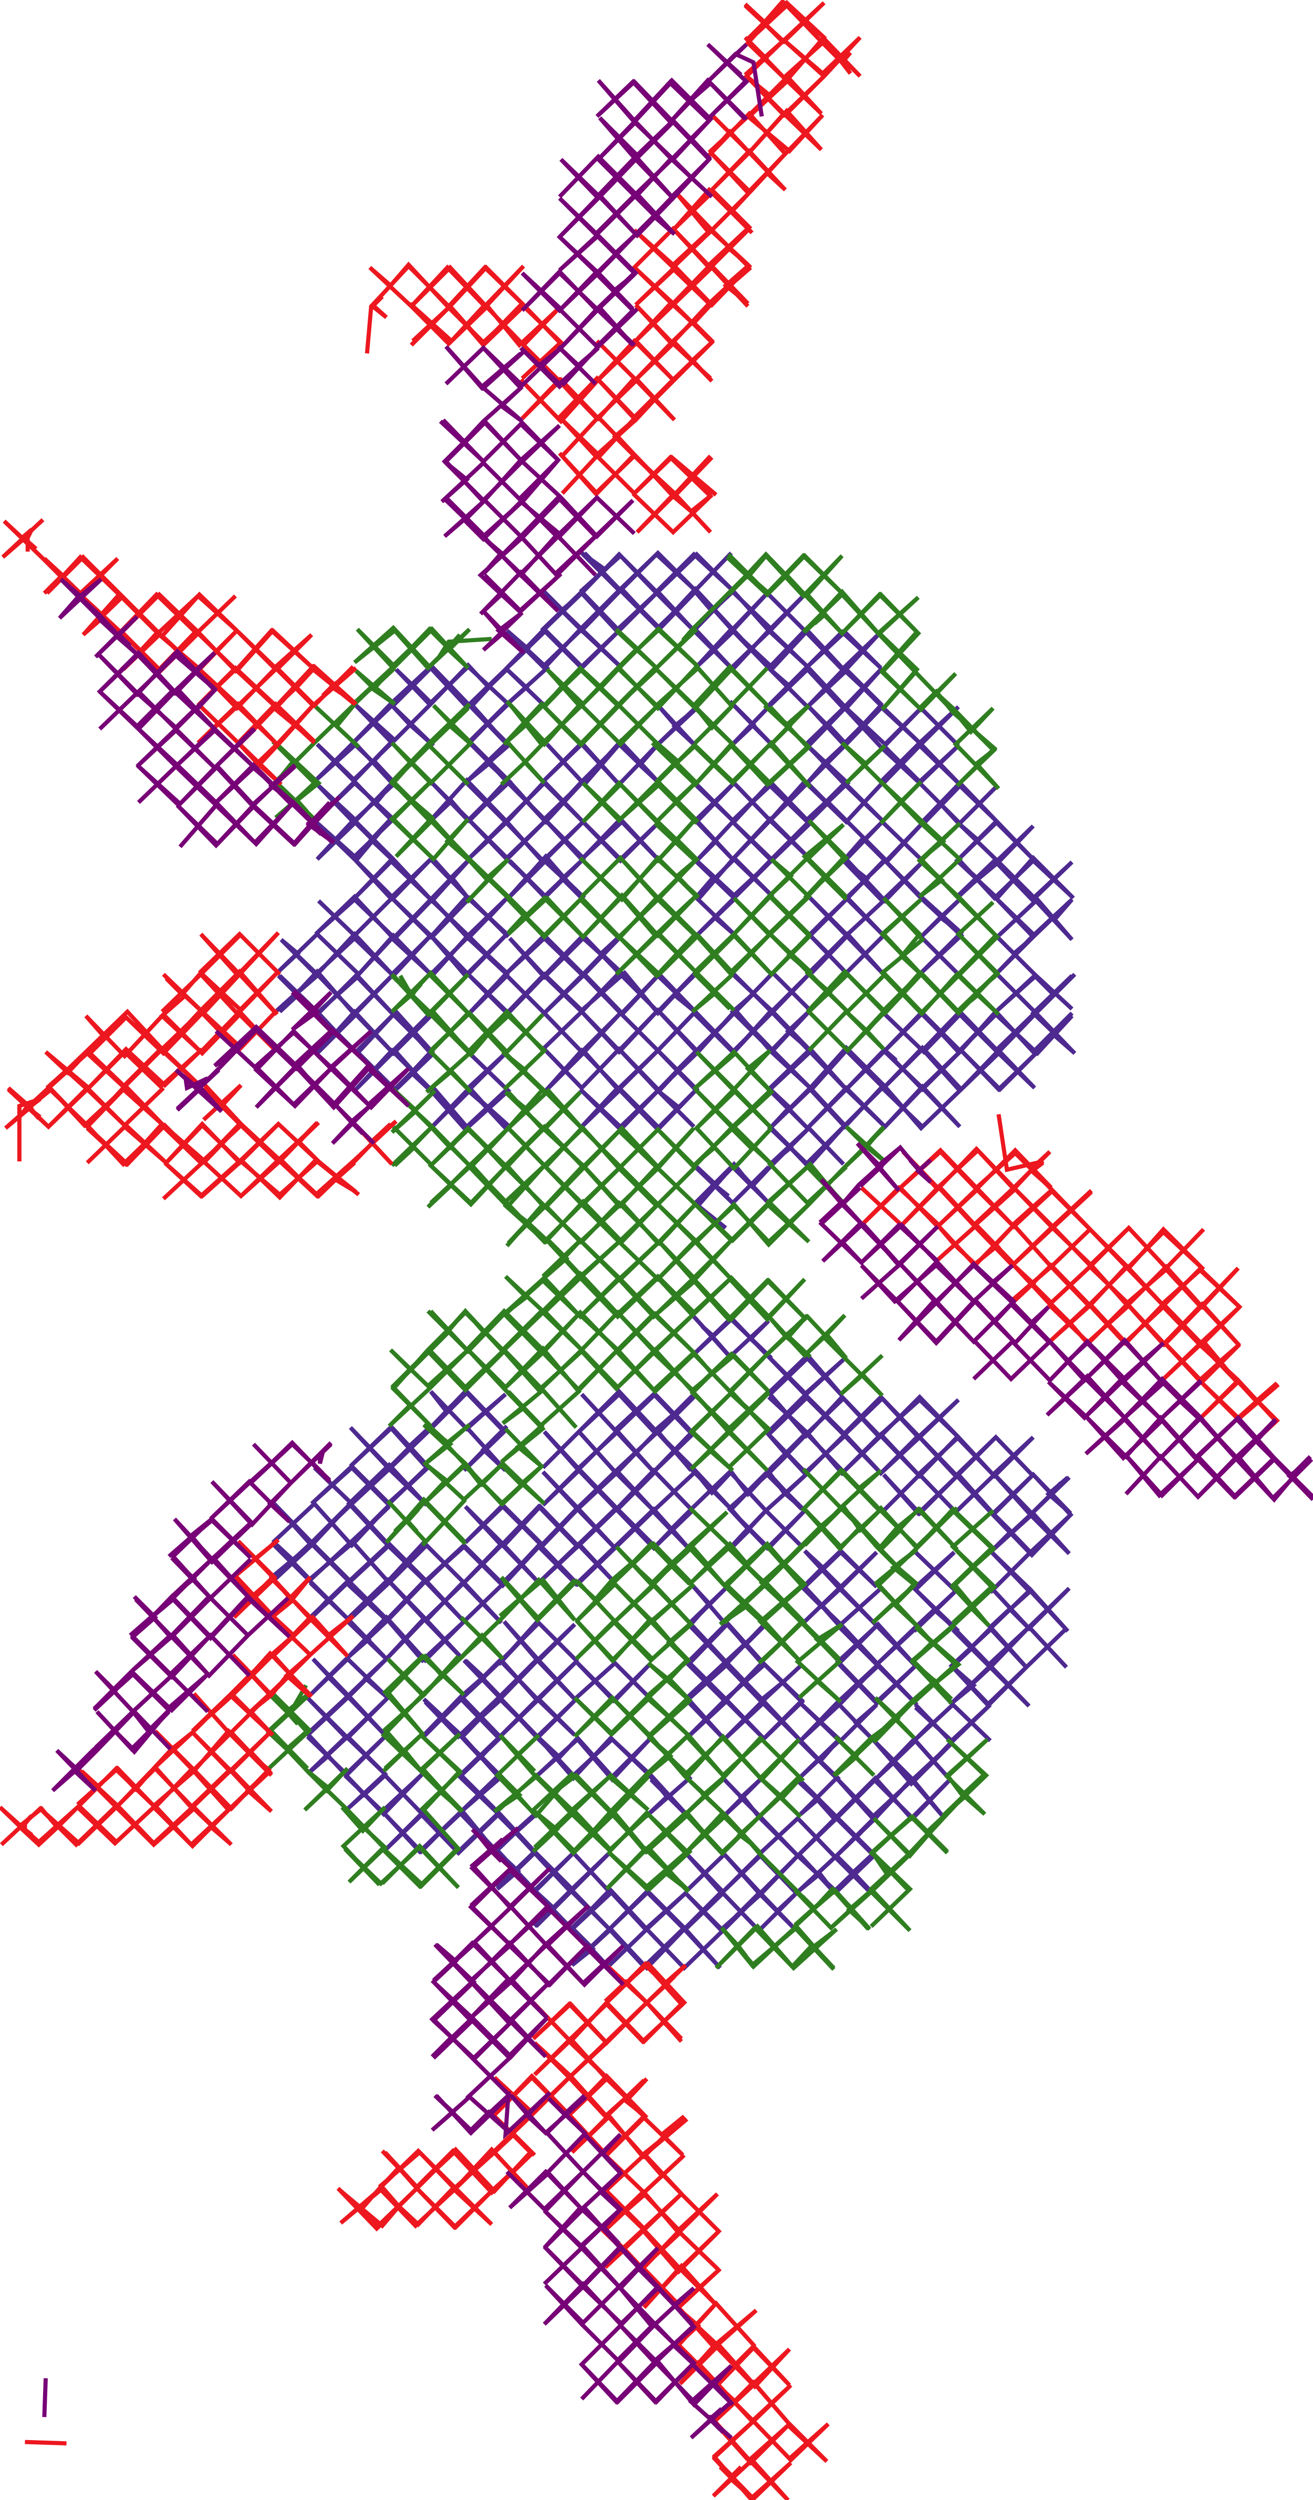 <svg version="1.1" xmlns="http://www.w3.org/2000/svg" xmlns:xlink="http://www.w3.org/1999/xlink" xmlns:ev="http://www.w3.org/2001/xml-events" width="948" height="1804" viewBox="-474 -902 948 1804"><path d="M 41,62 34,56 41,62 33,55 40,62 54,78 27,48 53,77 81,51 68,64 83,78 54,50 25,77 54,49 80,76 108,104 135,79 107,104 80,76 95,91 80,104 108,77 134,105 110,77 82,104 108,134 134,106 161,134 190,108 218,135 190,106 161,135 135,107 109,132 81,106 95,119 79,133 107,105 135,133 162,106 189,135 218,108 190,135 163,107 136,133 109,106 81,133 107,161 136,134 162,161 189,134 216,163 245,135 271,162 245,135 217,163 190,135 162,161 136,133 108,161 80,132 94,148 81,161 109,132 134,161 162,133 190,163 217,135 244,163 272,135 243,162 218,135 189,162 162,134 135,160 108,132 80,160 53,187 80,215 107,188 81,215 54,188 66,201 53,215 79,188 106,215 79,188 52,217 67,202 54,187 27,158 -1,130 28,105 1,132 -27,102 -56,131 -27,104 -1,132 26,105 13,118 27,133 -1,104 -29,131 -54,104 -30,130 -2,104 25,132 -2,160 -28,131 -57,158 -81,131 -56,158 -29,131 -2,160 27,132 13,145 25,159 1,131 -30,160 -56,131 -82,157 -56,131 -29,161 0,131 26,159 53,186 81,161 105,187 79,161 54,187 28,160 -2,188 -30,160 -57,186 -82,160 -57,187 -28,160 -2,188 28,160 40,175 54,160 66,176 81,160 92,175 107,188 94,175 109,161 79,188 53,160 25,187 -2,159 -29,187 -56,159 -82,184 -56,158 -28,187 -1,160 26,188 -1,214 -29,186 -57,213 -84,185 -110,213 -138,185 -112,213 -85,185 -57,214 -29,187 -2,215 25,187 11,201 24,216 -3,188 -30,215 -57,187 -82,213 -111,184 -138,211 -111,185 -83,213 -57,186 -30,215 -2,188 23,215 -2,187 -30,214 -58,241 -85,214 -111,242 -139,214 -167,239 -193,213 -221,239 -249,211 -277,237 -250,212 -221,184 -193,158 -164,130 -137,103 -110,131 -139,159 -108,127 -125,144 -109,159 -137,128 -109,104 -137,129 -163,102 -152,116 -137,102 -109,131 -138,102 -164,129 -193,158 -221,128 -193,157 -165,129 -179,142 -165,158 -192,128 -221,156 -191,128 -165,156 -193,183 -220,156 -249,183 -220,157 -194,183 -164,156 -179,170 -166,184 -193,156 -220,183 -247,157 -221,182 -193,155 -166,184 -194,157 -222,183 -193,214 -221,183 -248,212 -276,183 -250,212 -221,183 -192,214 -207,198 -193,184 -220,213 -247,183 -277,211 -247,183 -221,212 -193,185 -221,211 -250,238 -275,212 -262,224 -276,238 -248,212 -222,239 -194,213 -167,239 -139,213 -111,241 -85,213 -57,241 -29,214 -57,241 -84,213 -112,241 -139,213 -166,239 -193,212 -222,239 -249,212 -279,237 -263,225 -278,211 -251,238 -219,211 -194,239 -168,211 -139,240 -112,212 -85,240 -56,213 -31,239 -56,212 -85,240 -111,212 -139,240 -166,213 -192,239 -222,267 -250,240 -236,253 -223,266 -194,238 -167,267 -139,240 -112,269 -140,240 -166,267 -194,238 -222,267 -250,239 -237,252 -251,267 -222,239 -194,267 -167,239 -139,268 -111,241 -139,268 -167,238 -195,267 -224,240 -251,266 -236,253 -221,268 -195,295 -168,266 -140,295 -167,266 -195,295 -224,267 -208,281 -223,294 -194,267 -169,296 -139,268 -167,296 -195,265 -222,293 -249,320 -223,295 -193,324 -210,309 -195,295 -222,322 -248,295 -223,322 -195,295 -223,322 -237,308 -252,323 -224,352 -195,324 -223,352 -251,324 -238,337 -252,350 -222,322 -194,352 -223,322 -252,349 -224,379 -195,350 -224,378 -252,351 -237,365 -252,378 -224,351 -195,379 -223,351 -251,377 -224,351 -196,378 -224,404 -196,379 -169,407 -196,379 -211,393 -225,378 -197,407 -169,378 -198,405 -225,379 -197,406 -171,434 -142,406 -112,380 -141,351 -113,324 -86,296 -110,268 -85,296 -59,270 -86,296 -98,282 -114,299 -86,268 -57,297 -85,269 -112,296 -139,322 -112,296 -86,325 -58,297 -30,325 -5,299 -31,325 -58,297 -86,324 -113,296 -140,323 -125,309 -139,296 -113,323 -86,296 -59,324 -30,298 -4,324 -30,298 -59,324 -86,295 -113,322 -138,296 -125,308 -141,322 -169,351 -141,324 -114,352 -85,324 -59,350 -86,324 -113,351 -140,323 -168,351 -154,337 -168,324 -141,351 -113,323 -86,352 -59,325 -86,351 -114,323 -143,351 -167,326 -140,351 -113,323 -86,351 -60,379 -32,353 -4,379 26,412 -4,382 8,394 -8,409 25,380 8,395 -5,379 -33,352 -60,381 -86,351 -71,365 -86,379 -57,353 -32,382 -5,353 -32,380 -57,352 -71,367 -86,352 -112,324 -141,350 -114,380 -142,406 -114,379 -141,351 -127,366 -113,351 -142,379 -115,406 -142,380 -113,352 -141,379 -113,407 -88,434 -115,407 -143,434 -169,407 -195,432 -170,407 -143,435 -114,407 -88,435 -102,420 -88,408 -116,433 -142,406 -170,434 -197,406 -171,434 -140,405 -117,433 -88,407 -115,433 -88,462 -60,435 -34,463 -60,435 -88,463 -116,433 -100,448 -115,461 -88,435 -62,463 -34,435 -61,461 -88,434 -115,460 -102,447 -87,463 -61,490 -35,517 -7,490 20,518 49,490 20,518 -7,490 -35,517 -61,489 -46,504 -61,516 -34,490 -9,517 20,489 46,518 20,490 -7,518 -33,490 -60,515 -34,490 -61,462 -87,488 -61,462 -34,490 -7,463 20,490 47,463 74,491 101,464 74,491 48,464 21,490 -6,463 -34,490 -62,462 -88,488 -74,475 -87,463 -62,490 -33,462 -7,490 21,464 48,491 75,464 100,490 75,465 47,490 21,464 -8,490 -34,462 -61,490 -89,462 -61,490 -32,463 -7,490 21,464 47,491 74,464 87,477 102,463 118,450 128,463 142,450 156,464 143,450 130,437 101,464 75,437 48,463 22,436 47,464 75,436 101,464 129,438 155,464 142,449 157,435 128,463 103,436 75,464 49,436 21,463 49,436 75,465 102,437 130,463 157,437 130,410 102,437 76,410 48,381 75,409 61,395 75,382 48,409 63,395 74,409 102,437 130,409 158,437 144,424 157,410 129,438 102,410 74,436 102,410 129,438 158,410 130,381 104,354 77,325 51,298 24,270 50,244 24,269 50,297 22,323 49,353 22,325 51,299 24,271 38,255 26,242 50,270 23,297 50,324 23,351 50,326 23,299 51,270 76,298 50,325 78,353 50,324 78,299 51,269 64,285 77,272 50,297 76,326 49,353 77,327 51,298 77,271 50,299 76,326 104,300 76,326 104,354 75,325 91,312 76,297 105,325 76,354 105,326 77,298 105,326 90,340 104,354 132,328 160,299 133,270 106,244 133,218 159,243 133,217 106,243 120,229 107,217 132,244 159,218 133,244 107,217 133,243 106,269 132,244 158,270 133,244 119,257 105,243 133,270 161,245 132,271 108,244 133,271 159,299 186,274 216,246 186,217 216,246 186,275 201,260 218,275 187,245 215,218 186,244 217,275 201,259 186,273 159,299 131,271 146,284 131,299 160,270 188,301 159,271 131,297 159,326 187,300 159,327 131,298 146,313 131,327 160,300 188,328 160,299 131,326 104,354 131,327 156,353 144,341 159,328 133,354 104,327 132,354 102,382 131,354 118,369 132,382 102,353 131,382 156,409 185,382 208,410 184,382 157,411 130,381 104,407 117,396 102,383 130,409 158,381 184,410 211,383 185,410 157,382 130,409 104,383 129,411 158,382 186,353 211,381 187,354 158,382 172,369 157,354 185,382 214,355 185,384 158,355 184,385 213,355 187,328 213,355 241,328 213,354 187,330 199,341 186,354 214,328 241,354 213,327 241,300 269,329 241,301 213,327 229,314 213,300 239,328 268,300 240,328 213,300 242,273 267,301 296,273 267,301 241,273 214,300 228,287 214,272 241,300 269,272 296,301 269,272 241,301 214,274 240,299 269,272 298,244 269,273 242,244 269,273 255,259 240,273 270,246 297,275 270,245 240,274 270,245 242,218 269,246 256,232 241,247 270,218 243,191 271,220 299,191 270,218 243,190 256,203 241,218 272,190 298,219 270,191 256,204 241,189 270,219 299,191 272,162 243,190 218,162 189,190 164,162 190,190 217,163 243,191 272,162 299,190 283,176 297,164 270,191 244,162 216,189 190,162 163,189 190,162 216,189 244,162 271,190 298,164 284,176 292,168 284,176 291,169 284,176 291,183 284,175 290,182" fill="none" stroke="#4e2990" stroke-width="3" /><path d="M 50,-16 30,-32 43,-47 36,-41 44,-48 51,-56 41,-47 52,-39 42,-47 26,-62 55,-34 81,-60 55,-34 27,-62 43,-47 29,-33 55,-60 80,-35 56,-61 28,-34 56,-62 69,-46 83,-61 110,-88 135,-62 110,-88 81,-61 97,-74 83,-88 108,-62 136,-90 110,-61 82,-88 111,-117 136,-90 163,-117 192,-89 220,-116 191,-88 164,-119 136,-89 111,-116 82,-88 96,-103 81,-117 109,-88 137,-117 165,-89 192,-118 219,-89 192,-117 165,-89 137,-116 109,-88 81,-116 110,-144 137,-116 164,-144 192,-117 220,-144 247,-116 274,-142 248,-116 220,-144 192,-116 165,-144 137,-116 112,-144 82,-116 97,-130 84,-144 112,-116 137,-144 164,-117 192,-145 219,-115 248,-143 273,-117 246,-143 220,-116 192,-146 165,-118 137,-146 111,-117 83,-143 57,-173 30,-143 1,-115 27,-89 1,-115 -27,-88 -55,-116 -25,-88 1,-115 16,-103 1,-88 28,-115 1,-87 -28,-117 -55,-88 -26,-116 2,-88 29,-116 1,-144 -28,-116 -52,-143 -80,-115 -54,-144 -27,-116 1,-144 28,-116 15,-130 29,-144 1,-115 -27,-145 -54,-117 -81,-145 -54,-117 -27,-145 2,-115 28,-143 57,-172 84,-200 111,-173 84,-200 56,-171 70,-185 55,-200 83,-172 111,-200 84,-172 54,-200 70,-185 55,-172 83,-144 110,-172 84,-144 57,-172 29,-143 1,-173 -27,-144 -54,-172 -82,-145 -54,-172 -27,-143 1,-173 29,-144 57,-172 83,-144 111,-173 95,-158 111,-144 84,-172 55,-143 27,-171 1,-144 -26,-171 -54,-143 -81,-171 -53,-142 -26,-171 1,-144 28,-172 56,-143 83,-172 110,-144 83,-173 56,-143 28,-172 1,-198 -25,-171 -52,-199 -81,-171 -108,-198 -136,-170 -109,-199 -81,-171 -53,-199 -25,-170 2,-199 29,-171 13,-184 28,-199 1,-172 -27,-200 -54,-172 -81,-198 -107,-171 -136,-199 -108,-171 -81,-199 -54,-173 -23,-200 1,-171 28,-200 1,-172 -27,-200 -52,-226 -81,-197 -106,-225 -81,-198 -54,-226 -23,-198 -40,-214 -27,-226 -53,-199 -80,-226 -110,-198 -81,-225 -53,-198 -27,-225 -53,-199 -81,-227 -108,-200 -136,-226 -163,-199 -191,-225 -216,-198 -190,-170 -163,-143 -177,-128 -161,-113 -138,-87 -107,-115 -134,-141 -108,-116 -137,-89 -161,-117 -149,-101 -134,-116 -108,-87 -136,-117 -109,-142 -136,-115 -106,-89 -136,-116 -162,-89 -149,-102 -164,-116 -189,-144 -217,-116 -191,-144 -163,-116 -176,-128 -161,-142 -189,-115 -217,-144 -189,-116 -162,-143 -188,-172 -217,-143 -245,-171 -216,-142 -189,-171 -163,-142 -176,-158 -161,-171 -190,-142 -218,-172 -245,-142 -217,-170 -190,-142 -161,-173 -191,-143 -217,-171 -231,-157 -245,-172 -272,-198 -244,-171 -217,-198 -191,-171 -216,-197 -245,-171 -273,-198 -259,-184 -272,-172 -245,-201 -218,-170 -190,-199 -218,-171 -245,-199 -275,-172 -245,-198 -271,-224 -246,-199 -218,-225 -190,-198 -163,-227 -138,-198 -109,-227 -136,-199 -163,-227 -191,-199 -218,-228 -245,-199 -271,-224 -259,-214 -274,-200 -245,-228 -215,-199 -190,-227 -162,-198 -136,-227 -107,-198 -137,-226 -108,-254 -136,-225 -162,-253 -189,-225 -218,-253 -246,-228 -218,-255 -190,-225 -163,-253 -135,-226 -108,-254 -121,-240 -107,-226 -135,-254 -162,-226 -191,-254 -218,-227 -244,-252 -218,-227 -191,-254 -163,-226 -137,-255 -108,-228 -135,-253 -163,-282 -190,-254 -218,-282 -192,-254 -162,-283 -136,-254 -148,-269 -135,-282 -163,-253 -190,-282 -217,-255 -192,-281 -163,-253 -134,-283 -162,-252 -190,-282 -217,-309 -245,-282 -219,-310 -189,-280 -206,-296 -191,-312 -217,-281 -247,-310 -218,-284 -190,-311 -218,-337 -244,-312 -218,-338 -191,-310 -203,-322 -190,-338 -217,-310 -246,-337 -219,-309 -190,-336 -217,-365 -246,-339 -219,-366 -190,-338 -204,-353 -190,-368 -218,-339 -245,-365 -219,-339 -189,-368 -218,-394 -191,-366 -163,-394 -178,-379 -161,-364 -192,-394 -220,-365 -191,-393 -178,-379 -192,-365 -163,-394 -188,-419 -164,-394 -136,-421 -107,-394 -135,-367 -109,-339 -80,-310 -54,-338 -26,-366 -12,-351 -1,-363 30,-392 13,-378 28,-364 2,-392 14,-378 29,-392 0,-364 -27,-336 -54,-366 -81,-339 -54,-365 -27,-336 2,-366 -12,-350 2,-337 -26,-367 -53,-337 -79,-365 -52,-336 -26,-366 3,-336 -27,-365 -53,-338 -81,-311 -53,-282 -80,-255 -106,-281 -81,-255 -53,-282 -68,-268 -53,-253 -80,-284 -107,-254 -80,-281 -52,-254 -81,-281 -94,-269 -109,-283 -134,-309 -108,-282 -80,-310 -54,-282 -26,-311 2,-281 -25,-309 -53,-283 -80,-310 -108,-283 -121,-296 -134,-284 -108,-309 -82,-280 -53,-309 -26,-282 1,-308 -26,-281 -53,-309 -82,-281 -109,-309 -136,-282 -121,-296 -136,-311 -162,-337 -136,-310 -148,-324 -165,-308 -137,-339 -108,-309 -81,-338 -53,-309 -81,-337 -109,-309 -137,-337 -122,-323 -135,-310 -108,-339 -80,-309 -55,-336 -81,-310 -107,-339 -137,-309 -106,-338 -121,-353 -135,-367 -108,-394 -135,-366 -107,-338 -121,-351 -137,-338 -107,-364 -134,-392 -108,-366 -136,-339 -108,-365 -133,-393 -121,-406 -136,-422 -163,-394 -187,-418 -163,-395 -176,-408 -190,-393 -163,-420 -137,-392 -109,-419 -135,-393 -162,-421 -191,-395 -163,-421 -136,-392 -108,-419 -80,-392 -108,-419 -94,-406 -110,-392 -79,-420 -107,-446 -81,-420 -55,-448 -25,-420 -54,-448 -82,-421 -108,-447 -93,-434 -109,-419 -81,-447 -54,-420 -28,-446 -54,-421 -80,-447 -110,-418 -82,-447 -54,-474 -27,-502 0,-475 27,-502 55,-476 29,-502 0,-474 -26,-501 -55,-475 -37,-491 -54,-503 -27,-476 0,-502 28,-476 54,-503 28,-476 1,-503 -26,-476 -52,-503 -39,-490 -54,-474 -83,-447 -54,-475 -28,-448 1,-475 27,-447 55,-476 81,-447 107,-473 83,-448 55,-475 26,-448 0,-474 -28,-446 -54,-474 -68,-462 -81,-475 -54,-447 -26,-476 1,-449 29,-476 55,-447 80,-474 106,-448 80,-474 55,-448 28,-477 2,-449 -26,-477 -55,-448 -81,-474 -54,-448 -25,-477 2,-448 28,-475 40,-461 27,-447 54,-420 82,-447 109,-421 134,-446 162,-420 136,-446 109,-421 81,-447 55,-419 27,-449 42,-433 28,-420 56,-447 81,-420 107,-447 134,-419 161,-445 136,-418 109,-447 84,-420 55,-447 30,-422 54,-448 81,-420 96,-407 82,-393 54,-364 69,-379 83,-365 53,-396 70,-379 53,-363 81,-392 109,-419 135,-391 163,-420 137,-391 109,-421 80,-392 95,-407 81,-420 109,-392 135,-419 163,-393 137,-419 109,-392 137,-418 162,-393 137,-366 121,-351 137,-338 123,-324 137,-310 165,-282 138,-254 111,-227 137,-200 164,-227 137,-200 110,-228 124,-214 109,-199 137,-227 163,-200 138,-228 112,-200 138,-227 112,-253 137,-227 165,-253 137,-227 110,-255 124,-241 110,-227 138,-254 164,-227 137,-254 165,-281 190,-255 219,-228 191,-200 220,-227 192,-253 206,-241 191,-226 217,-200 191,-226 220,-254 205,-240 221,-228 191,-255 165,-281 137,-254 152,-268 134,-282 163,-252 193,-281 165,-252 137,-282 163,-309 193,-280 163,-309 135,-281 149,-297 166,-280 192,-308 166,-281 137,-310 124,-323 110,-309 83,-282 56,-254 29,-227 56,-253 42,-240 57,-227 30,-253 56,-283 84,-255 56,-282 29,-255 41,-269 27,-282 55,-255 82,-280 57,-255 29,-281 55,-309 83,-281 111,-308 83,-282 55,-309 29,-281 43,-295 28,-311 55,-282 82,-311 111,-282 82,-310 55,-282 29,-309 56,-337 82,-310 107,-338 137,-309 163,-337 137,-309 109,-337 82,-310 56,-337 27,-309 42,-323 29,-335 55,-310 83,-337 110,-309 136,-337 163,-310 136,-336 108,-310 83,-336 55,-310 27,-338 56,-309 81,-336 109,-309 138,-337 109,-364 135,-337 122,-352 107,-335 136,-364 163,-392 191,-365 218,-392 190,-366 162,-392 135,-365 110,-392 136,-366 124,-379 109,-363 136,-391 163,-362 191,-391 218,-364 191,-391 165,-365 136,-392 107,-364 136,-391 163,-362 190,-337 218,-364 190,-338 164,-364 176,-351 161,-337 189,-365 219,-336 191,-365 163,-336 177,-351 190,-337 219,-308 246,-335 219,-308 190,-337 205,-322 191,-308 218,-336 246,-309 220,-336 193,-308 205,-322 219,-307 246,-281 272,-306 247,-280 218,-308 232,-296 216,-280 245,-309 273,-281 246,-309 218,-282 244,-254 272,-281 301,-254 272,-283 246,-254 217,-281 232,-268 218,-255 245,-280 271,-253 300,-280 273,-254 247,-280 218,-256 244,-281 273,-253 300,-224 275,-253 246,-226 274,-252 287,-238 300,-253 273,-227 244,-255 272,-226 300,-253 272,-227 245,-199 271,-225 258,-214 274,-198 245,-227 273,-199 300,-174 274,-198 245,-172 273,-198 287,-184 302,-199 274,-171 246,-199 274,-171 300,-198 272,-171 299,-145 274,-171 247,-143 220,-171 193,-143 164,-171 192,-144 218,-171 245,-144 273,-171 302,-142 286,-156 300,-171 272,-143 246,-171 219,-144 192,-171 164,-143 191,-171 219,-143 244,-171 275,-142 300,-169 273,-143 245,-171 218,-143 192,-171 165,-144 173,-137 164,-144 173,-136 164,-144 164,-144" fill="none" stroke="#4e2990" stroke-width="3" /><path d="M 164,-144" fill="none" stroke="#2f7e20" stroke-width="3" /><path d="M 151,-159 137,-172 110,-144 137,-172 164,-145 152,-158 165,-173 138,-144 110,-172 138,-144 165,-172 190,-200 163,-228 191,-253 164,-228 191,-199 177,-212 190,-228 164,-254 192,-224 163,-200 191,-171 217,-197 246,-226 217,-255 191,-282 207,-295 191,-310 162,-338 134,-366 151,-351 165,-364 137,-337 150,-350 134,-366 163,-337 177,-324 191,-338 162,-308 177,-324 162,-338 191,-308 219,-282 190,-255 206,-267 191,-281 219,-308 190,-281 218,-255 245,-227 218,-199 246,-171 231,-186 246,-199 218,-228 243,-251 218,-228 246,-200 217,-172 232,-184 247,-170 217,-199 192,-171 165,-199 138,-172 108,-201 125,-186 109,-172 136,-201 165,-171 191,-199 218,-171 246,-200 218,-172 191,-200 164,-173 138,-199 109,-171 124,-186 138,-172 110,-200 82,-228 109,-255 135,-283 110,-310 137,-283 107,-254 121,-269 137,-253 109,-282 135,-307 107,-284 137,-255 109,-283 81,-255 97,-270 83,-282 110,-255 82,-228 56,-254 81,-228 109,-255 96,-242 111,-227 82,-256 55,-227 82,-255 110,-227 83,-199 56,-227 28,-199 53,-174 28,-201 43,-186 26,-172 55,-199 42,-187 56,-173 29,-200 1,-229 -29,-199 1,-228 28,-201 56,-228 83,-199 111,-227 96,-213 111,-200 82,-228 55,-200 30,-227 2,-199 -27,-226 0,-198 28,-228 54,-200 82,-228 112,-200 82,-228 53,-200 28,-228 2,-254 -27,-226 -54,-254 -81,-227 -107,-253 -81,-226 -55,-253 -27,-225 0,-254 29,-226 14,-242 29,-256 1,-227 -25,-256 -53,-226 -79,-254 -107,-228 -94,-242 -107,-255 -135,-282 -161,-309 -190,-338 -165,-363 -135,-394 -165,-365 -136,-336 -164,-364 -136,-391 -150,-379 -135,-366 -161,-393 -134,-366 -163,-337 -191,-366 -163,-338 -190,-311 -162,-283 -191,-311 -163,-338 -190,-365 -177,-351 -164,-365 -191,-337 -162,-312 -188,-284 -163,-309 -191,-338 -164,-366 -190,-337 -164,-311 -134,-280 -151,-295 -136,-311 -162,-281 -149,-296 -162,-311 -135,-281 -123,-268 -107,-282 -137,-251 -121,-268 -136,-282 -107,-254 -95,-242 -107,-229 -81,-254 -53,-226 -25,-255 -1,-227 29,-256 1,-282 -25,-254 -55,-283 -25,-253 1,-283 30,-254 15,-270 28,-281 1,-253 -26,-283 -54,-255 -26,-283 1,-254 28,-281 -1,-308 14,-295 29,-312 0,-280 15,-296 30,-281 0,-310 -26,-336 -53,-309 -27,-337 0,-309 28,-337 14,-324 29,-308 0,-337 -27,-310 -53,-337 -26,-311 2,-336 30,-309 1,-338 27,-364 55,-337 82,-365 111,-334 83,-366 55,-338 28,-364 0,-338 15,-353 -1,-367 29,-337 54,-364 80,-336 109,-363 82,-392 94,-379 110,-393 81,-363 96,-378 78,-393 110,-363 82,-337 54,-365 28,-336 -3,-366 28,-336 55,-365 28,-392 40,-377 55,-393 28,-366 41,-379 54,-366 27,-392 -1,-420 -27,-394 -55,-365 -69,-379 -95,-352 -112,-336 -95,-352 -81,-337 -108,-367 -82,-393 -55,-365 -27,-393 2,-364 -27,-393 -54,-365 -83,-394 -110,-365 -93,-380 -108,-396 -81,-365 -55,-394 -26,-365 0,-392 -27,-366 -54,-393 -81,-367 -106,-394 -83,-365 -53,-394 -79,-419 -55,-392 -28,-420 0,-393 30,-420 54,-393 80,-420 54,-393 29,-421 1,-391 -27,-420 -54,-393 -68,-407 -82,-391 -55,-419 -28,-393 0,-419 28,-391 54,-419 80,-393 53,-421 27,-393 -1,-420 -27,-393 -55,-420 -81,-393 -54,-419 -40,-406 -27,-420 1,-448 30,-421 2,-448 -28,-420 -14,-434 -29,-448 0,-420 29,-448 0,-420 -29,-447 0,-420 27,-447 19,-440 27,-448 19,-440 26,-448 55,-477 67,-489 59,-481 68,-488 79,-501 106,-472 134,-501 108,-472 79,-502 52,-473 66,-487 52,-502 80,-474 106,-501 134,-474 107,-501 80,-473 51,-500 81,-474 94,-487 107,-473 134,-445 162,-473 189,-445 163,-417 190,-391 202,-403 214,-388 244,-362 217,-335 245,-362 231,-351 247,-333 216,-365 243,-391 227,-374 214,-390 243,-361 214,-391 202,-402 216,-416 191,-390 163,-418 188,-446 161,-473 134,-445 108,-474 120,-460 106,-446 134,-473 160,-445 189,-471 161,-445 188,-419 163,-390 187,-417 212,-391 187,-417 161,-444 134,-475 107,-446 122,-460 113,-453 122,-459 114,-452 121,-459" fill="none" stroke="#2f7e20" stroke-width="3" /><path d="M -119,-441 -150,-439 -157,-428 -150,-435 -142,-444 -150,-435 -164,-421 -190,-449 -218,-424 -189,-447 -165,-420 -135,-448 -150,-433 -136,-420 -162,-448 -189,-421 -216,-448 -191,-421 -163,-448 -136,-420 -164,-448 -190,-421 -219,-394 -189,-420 -205,-405 -189,-394 -217,-418 -204,-405 -189,-422 -219,-393 -232,-379 -215,-363 -246,-392 -231,-378 -217,-395 -247,-366 -275,-338 -246,-310 -275,-337 -262,-353 -273,-364 -244,-337 -275,-312 -246,-337 -277,-367 -247,-337 -261,-324 -253,-316 -260,-325 -252,-316 -261,-324 -254,-318" fill="none" stroke="#2f7e20" stroke-width="3" /><path d="M -185,-198 -177,-184 -185,-192 -177,-185 -170,-192 -177,-184 -191,-199 -165,-170 -136,-199 -163,-171 -191,-198 -176,-185 -191,-172 -164,-199 -136,-171 -163,-200 -177,-185 -191,-199 -164,-171 -135,-142 -166,-114 -148,-129 -134,-114 -163,-143 -136,-171 -109,-142 -82,-170 -108,-143 -135,-171 -163,-144 -149,-157 -163,-174 -134,-141 -108,-172 -81,-143 -106,-170 -135,-143 -162,-171 -136,-143 -109,-171 -81,-144 -110,-116 -95,-130 -111,-143 -81,-114 -109,-142 -80,-114 -54,-88 -82,-116 -108,-87 -93,-101 -109,-114 -81,-87 -55,-114 -82,-87 -107,-114 -94,-100 -78,-115 -54,-88 -67,-74 -81,-88 -94,-75 -107,-88 -121,-73 -136,-88 -149,-74 -162,-88 -190,-116 -174,-101 -160,-115 -191,-85 -174,-100 -189,-114 -162,-89 -189,-61 -175,-74 -190,-89 -162,-61 -176,-75 -191,-61 -162,-89 -135,-61 -107,-88 -81,-61 -53,-88 -27,-59 1,-87 27,-61 55,-88 83,-114 56,-143 27,-116 57,-142 83,-114 66,-131 82,-144 56,-116 29,-143 55,-116 83,-88 57,-115 28,-87 56,-116 69,-102 83,-116 55,-89 28,-116 56,-87 84,-61 56,-89 29,-63 42,-74 28,-89 56,-59 83,-88 69,-73 54,-88 27,-60 1,-87 -26,-60 -54,-88 -80,-60 -107,-88 -134,-60 -163,-89 -149,-75 -164,-60 -136,-88 -110,-60 -81,-89 -53,-60 -27,-86 1,-59 27,-88 1,-60 -25,-88 -52,-60 -82,-88 -108,-60 -136,-87 -163,-61 -134,-33 -108,-61 -81,-31 -53,-61 -27,-32 1,-59 28,-33 0,-60 -26,-32 -52,-60 -80,-31 -109,-60 -134,-34 -164,-62 -148,-47 -165,-31 -134,-62 -107,-32 -81,-61 -53,-33 -27,-59 0,-32 28,-60 1,-33 -26,-60 -54,-33 -81,-61 -110,-34 -135,-60 -163,-34 -134,-61 -107,-33 -81,-6 -54,-33 -27,-6 1,-33 28,-6 56,-32 81,-6 109,-32 135,-59 152,-75 164,-89 151,-75 166,-63 137,-89 151,-75 164,-88 136,-60 110,-33 81,-63 109,-34 137,-60 123,-47 135,-34 110,-61 80,-33 109,-60 136,-32 111,-62 81,-35 95,-19 112,-35 81,-4 56,-33 29,-6 1,-33 -25,-6 -53,-35 -80,-6 -110,-33 -93,-20 -107,-5 -80,-32 -55,-6 -25,-34 1,-5 28,-33 54,-7 80,-33 110,-6 82,-34 55,-7 28,-33 2,-5 -27,-34 -54,-6 -82,-33 -108,-3 -93,-20 -78,-6 -67,6 -82,19 -55,-7 -26,21 2,-6 27,20 53,-6 27,22 2,-6 -27,21 -55,-7 -67,6 -79,-7 -55,19 -27,-6 1,21 28,-7 54,21 28,-6 1,21 -27,-6 -54,19 -80,-9 -65,6 -81,20 -110,47 -82,22 -55,48 -27,21 -2,48 26,21 52,50 80,22 108,50 81,22 54,50 28,22 -1,47 -27,20 -55,48 -81,20 -111,47 -94,34 -109,19 -81,45 -55,20 -28,48 1,20 26,47 53,21 80,50 107,21 81,48 54,20 27,45 1,19 -28,46 -55,17 -82,44 -97,58 -110,44 -124,60 -138,44 -150,58 -165,44 -137,72 -110,44 -81,73 -56,46 -28,72 -2,46 26,73 -1,46 -28,73 -55,45 -83,74 -110,46 -136,73 -163,44 -150,59 -165,74 -138,44 -111,73 -81,44 -54,72 -28,45 -2,73 27,46 -1,73 -28,45 -54,72 -83,44 -111,72 -138,45 -165,72 -190,100 -163,127 -189,100 -178,112 -193,127 -164,100 -136,72 -109,99 -82,71 -57,101 -28,72 -1,102 27,75 53,102 78,77 94,62 107,76 122,61 135,77 148,90 163,76 133,104 149,90 163,105 135,77 121,63 136,47 107,76 123,61 137,78 109,48 94,61 111,77 93,62 82,49 95,63 109,47 80,75 54,102 80,130 52,157 81,129 53,103 68,116 81,102 51,130 80,159 53,131 81,103 53,131 25,158 39,145 55,159 26,131 54,103 25,131 53,157 39,144 53,131 27,103 52,131 25,158 54,130 26,103 40,89 27,74 -2,101 -29,73 -56,101 -82,74 -110,100 -136,72 -165,98 -192,72 -178,86 -191,100 -164,73 -138,101 -110,73 -85,101 -54,73 -29,100 -2,74 26,101 56,76 81,102 54,75 26,102 -1,72 -28,99 -54,72 -83,100 -110,72 -138,99 -164,72 -191,99 -165,73 -139,100 -110,73 -83,100 -58,128 -82,101 -111,125 -96,114 -110,100 -84,127 -55,101 -84,127 -107,102 -83,127 -112,153 -81,128 -100,142 -83,156 -109,129 -83,156 -98,169 -112,155 -127,169 -138,155 -164,127 -151,139 -135,126 -168,155 -149,140 -168,126 -138,154 -126,169 -111,154 -81,183 -112,155 -139,180 -166,155 -152,166 -168,183 -138,155 -112,183 -83,156 -111,183 -139,155 -167,182 -138,212 -153,196 -138,180 -169,213 -153,196 -139,210 -168,180 -195,211 -181,195 -194,181 -167,210 -180,196 -167,181 -194,210 -181,195 -189,203 -181,195 -172,187 -180,196 -173,203 -181,194" fill="none" stroke="#2f7e20" stroke-width="3" /><path d="M -253,314 -264,333 -258,326 -266,332 -259,342 -267,333 -251,320 -279,346 -252,374 -280,348 -251,321 -267,333 -281,319 -251,347 -281,375 -252,348 -277,320 -251,346 -267,360 -252,376 -238,390 -223,374 -254,404 -237,388 -253,375 -224,403 -197,431 -222,456 -196,431 -227,402 -212,419 -196,402 -226,430 -200,458 -225,432 -199,457 -171,431 -143,460 -171,430 -198,457 -185,444 -198,432 -171,459 -143,431 -169,458 -197,432 -170,459 -143,432 -168,404 -142,376 -170,350 -142,377 -170,404 -156,391 -140,405 -169,375 -142,349 -169,374 -141,405 -170,376 -197,350 -169,321 -194,295 -168,321 -196,346 -169,377 -182,361 -197,376 -169,349 -194,320 -169,294 -194,319 -169,349 -196,374 -169,349 -196,319 -169,293 -139,321 -154,306 -168,321 -143,293 -155,307 -168,292 -154,307 -168,320 -140,293 -126,280 -141,265 -111,295 -126,278 -142,295 -112,266 -85,238 -59,267 -82,238 -113,264 -98,251 -112,236 -86,266 -59,238 -85,266 -110,239 -86,267 -58,239 -44,252 -32,238 -18,226 -3,240 12,225 25,213 37,227 53,212 65,226 80,212 92,226 106,212 119,199 133,215 147,200 159,214 173,228 187,240 173,255 188,271 199,283 185,297 201,311 185,325 156,353 129,379 144,366 157,379 129,351 144,365 128,379 155,352 174,338 158,323 186,352 172,338 157,355 187,324 218,299 187,272 216,299 185,327 201,311 213,327 185,297 215,271 185,296 213,324 185,296 214,271 244,243 214,214 243,188 214,214 242,243 214,269 227,258 240,271 214,242 242,215 214,188 243,216 215,241 239,270 214,243 243,215 214,187 188,215 160,242 189,272 172,256 187,241 156,269 172,254 159,240 188,216 171,229 187,242 161,215 174,200 190,187 217,216 189,187 162,216 176,202 161,185 188,215 217,186 188,214 161,187 134,159 105,188 133,159 161,188 146,172 161,160 133,186 106,158 133,186 162,159 134,185 161,214 133,186 107,213 135,185 147,202 161,188 132,215 106,186 133,214 119,199 134,186 105,214 92,226 106,241 91,255 105,269 132,297 103,323 116,311 133,326 102,297 134,270 116,281 132,295 105,268 77,296 106,268 79,240 105,214 76,240 106,268 74,298 90,283 104,297 77,268 107,241 80,214 105,242 75,268 103,296 77,267 50,241 79,214 50,243 77,269 63,256 49,269 79,241 50,213 78,241 46,270 65,257 79,270 49,242 24,215 51,189 23,214 50,243 37,228 24,241 52,213 24,186 53,214 25,240 -2,212 -32,241 -4,212 24,241 11,228 24,214 -3,242 -29,214 -3,241 25,215 11,227 26,242 -4,268 -30,241 -58,268 -31,240 -3,268 26,242 11,255 24,269 -2,242 -30,268 -57,239 -30,268 -2,241 25,270 -3,295 -30,268 -58,295 -31,268 -4,296 24,270 9,283 22,296 -3,267 -32,296 -58,267 -31,296 -5,267 23,296 -7,322 9,309 25,326 -6,298 9,310 23,295 -6,323 24,351 -5,323 -32,349 -59,323 -33,349 -7,323 9,337 23,323 -5,350 -31,324 -59,351 -32,323 -5,351 23,326 -5,350 20,379 48,352 75,381 103,353 76,382 48,351 23,379 -6,351 10,365 -7,379 22,351 49,380 75,352 106,383 76,353 48,379 23,350 -6,377 -33,405 -58,379 -75,392 -88,379 -113,350 -88,376 -100,364 -85,350 -115,379 -87,408 -61,378 -32,407 -6,380 -33,405 -61,378 -90,405 -114,378 -99,393 -117,405 -87,380 -61,404 -34,380 -6,404 -33,379 -60,405 -87,379 -114,404 -87,379 -62,406 -88,431 -62,406 -34,433 -6,407 22,434 -7,461 -35,434 -5,461 25,433 6,449 23,462 -8,432 -36,461 -6,431 23,463 8,448 -9,461 22,434 47,407 75,435 50,408 21,435 -7,406 -33,433 -59,405 -89,434 -72,418 -88,405 -59,434 -32,404 -7,434 22,408 47,435 73,410 48,435 21,406 -8,433 -33,406 -60,434 -88,405 -60,435 -31,407 -8,434 20,408 48,382 35,393 21,380 51,409 34,393 49,380 22,406 47,435 74,409 104,381 91,395 74,380 104,409 89,394 103,380 74,409 60,422 68,428 61,420 68,428 74,435 101,462 113,475 105,466 114,475 127,461 141,475 154,463 168,450 182,436 197,420 208,408 238,379 210,353 237,379 207,408 222,395 210,379 239,353 210,380 237,407 221,393 236,379 207,410 183,436 157,410 183,437 209,407 195,420 210,435 184,409 154,436 185,409 210,434 184,409 156,435 182,462 155,488 183,461 156,435 167,451 183,436 155,463 183,491 155,461 182,436 155,463 126,489 100,462 126,489 154,463 139,476 154,490 129,462 100,487 128,462 153,490 128,462 100,488 128,518 113,503 130,490 99,518 73,488 43,518 71,489 98,517 112,502 128,519 101,488 70,516 47,489 69,516 101,489 127,518 100,489 70,517 47,489 59,502 65,510 59,502 59,502" fill="none" stroke="#2f7e20" stroke-width="3" /><path d="M 59,502" fill="none" stroke="#ed171f" stroke-width="3" /><path d="M 21,516 5,530 13,524 6,531 -9,545 21,516 -7,543 -35,517 -8,542 -22,528 -37,542 -6,515 21,544 -8,516 -36,543 -8,515 18,544 -9,571 -36,543 -62,571 -89,543 -63,570 -36,544 -10,571 19,544 5,557 18,569 -7,543 -36,572 -63,544 -89,569 -62,544 -36,572 -7,543 18,571 -7,543 -36,571 -63,597 -88,572 -62,596 -34,570 -49,584 -33,600 -63,571 -88,595 -62,569 -37,597 -8,625 -36,596 -63,624 -90,597 -117,624 -90,596 -63,624 -35,597 -7,626 -22,614 -7,598 -37,625 -63,597 -89,623 -117,597 -91,625 -118,651 -145,677 -174,704 -199,678 -228,702 -199,677 -173,703 -146,678 -119,703 -146,676 -172,703 -200,677 -213,692 -230,677 -201,704 -173,677 -146,705 -117,677 -145,705 -173,677 -202,706 -229,678 -198,704 -186,690 -199,675 -171,651 -146,677 -117,651 -92,678 -119,649 -145,677 -172,650 -199,676 -186,662 -198,650 -173,676 -147,650 -119,680 -90,652 -118,678 -145,650 -173,676 -196,651 -173,677 -145,649 -117,679 -91,651 -118,624 -88,653 -103,638 -118,652 -91,624 -62,596 -36,625 -9,599 -22,613 -9,625 -37,653 -62,625 -36,653 -9,626 19,653 4,638 20,625 -9,654 -35,625 -61,651 -34,625 -10,654 22,627 -9,652 19,682 -9,653 -38,680 -9,653 4,668 20,653 -9,680 -37,653 -9,680 19,654 -9,680 -37,706 -10,680 16,707 44,681 16,709 -8,681 -23,694 -38,679 -9,707 18,681 46,709 18,681 -9,706 -36,679 -23,694 -38,708 -10,735 16,708 44,735 17,709 -11,735 -39,706 -23,721 -39,734 -10,707 16,737 45,708 17,735 -9,707 -37,734 -23,721 -10,735 16,762 46,735 17,762 -10,734 3,749 -9,763 18,733 43,761 17,735 4,749 -9,736 16,763 41,791 72,765 44,790 16,764 30,776 16,789 43,760 71,791 43,760 16,790 43,818 70,791 96,819 70,792 44,819 16,790 30,804 17,818 42,790 71,820 96,793 70,818 45,790 17,818 30,803 44,818 69,845 97,819 70,845 43,818 57,831 43,844 70,817 95,846 71,818 42,845 67,873 95,848 123,874 96,847 68,875 42,846 55,859 41,871 70,845 96,872 124,847 97,873 70,845 42,871 68,901 97,875 70,901 41,871 55,885 41,899 68,874 95,902 69,873 42,898 54,887 70,901 41,871 54,885 47,879 55,886 46,878 54,886 61,878 54,885" fill="none" stroke="#ed171f" stroke-width="3" /><path d="M -426,861 -456,860" fill="none" stroke="#ed171f" stroke-width="3" /><path d="M -456,420 -456,414 -451,408 -459,416 -451,423 -459,415 -444,403 -433,416 -418,402 -404,388 -390,374 -376,389 -363,374 -350,360 -335,348 -321,334 -306,319 -293,306 -278,292 -262,278 -276,265 -306,236 -273,209 -304,235 -277,264 -290,250 -305,265 -276,237 -302,210 -276,236 -291,249 -304,263 -278,237 -249,266 -263,252 -250,236 -279,266 -263,253 -276,238 -250,266 -223,293 -248,265 -278,294 -250,265 -237,278 -219,264 -250,292 -277,266 -250,292 -279,320 -306,292 -279,321 -250,292 -267,307 -250,322 -277,292 -306,321 -279,291 -249,322 -266,306 -278,321 -293,333 -277,350 -306,321 -335,347 -308,321 -278,349 -293,333 -279,320 -308,349 -334,320 -308,349 -278,379 -307,348 -334,375 -362,347 -334,376 -309,347 -278,378 -293,362 -279,348 -307,376 -335,348 -363,374 -335,348 -308,376 -279,348 -294,363 -280,375 -307,403 -335,374 -362,402 -389,374 -418,400 -390,375 -363,401 -334,376 -309,404 -279,376 -295,390 -279,404 -307,375 -335,402 -362,374 -390,402 -417,375 -389,401 -362,373 -336,402 -308,375 -294,390 -278,405 -295,390 -279,375 -308,403 -335,430 -362,401 -390,427 -417,401 -445,428 -474,402 -447,428 -418,402 -391,428 -363,402 -336,429 -307,402 -322,416 -308,428 -334,402 -363,429 -390,401 -419,429 -445,403 -473,429 -445,403 -417,428 -389,401 -363,428 -335,402 -307,429 -334,403 -363,429 -389,403 -415,376 -403,387 -432,416 -446,429 -460,416 -451,422 -460,415 -452,423 -460,415 -452,422 -460,416" fill="none" stroke="#ed171f" stroke-width="3" /><path d="M -460,-64 -460,-104 -445,-109 -453,-103 -446,-95 -453,-104 -439,-117 -411,-90 -385,-62 -356,-90 -328,-63 -300,-91 -272,-65 -244,-39 -218,-64 -192,-91 -206,-78 -191,-62 -217,-90 -206,-78 -188,-93 -218,-65 -246,-40 -271,-65 -300,-39 -327,-64 -356,-37 -327,-64 -300,-39 -273,-65 -245,-39 -218,-63 -232,-51 -217,-42 -246,-65 -272,-38 -300,-65 -329,-39 -355,-63 -328,-39 -300,-64 -272,-40 -245,-64 -215,-40 -244,-64 -273,-91 -301,-64 -328,-90 -354,-63 -383,-90 -411,-63 -384,-89 -354,-63 -328,-91 -301,-63 -273,-91 -243,-63 -258,-78 -245,-92 -272,-64 -301,-91 -328,-63 -355,-90 -382,-62 -411,-88 -383,-62 -357,-91 -326,-64 -300,-91 -326,-119 -313,-105 -300,-119 -327,-94 -315,-105 -327,-117 -301,-91 -273,-65 -244,-92 -273,-64 -300,-90 -329,-63 -357,-90 -383,-63 -411,-89 -385,-117 -357,-145 -329,-172 -302,-199 -273,-229 -301,-199 -329,-228 -302,-198 -287,-214 -272,-199 -301,-228 -330,-200 -301,-227 -329,-199 -357,-172 -329,-199 -303,-171 -274,-200 -300,-173 -329,-200 -342,-185 -356,-199 -329,-173 -301,-201 -274,-170 -301,-199 -327,-171 -354,-196 -341,-183 -357,-169 -329,-143 -302,-171 -275,-144 -300,-171 -328,-142 -356,-170 -384,-140 -412,-169 -398,-153 -383,-169 -411,-140 -383,-168 -356,-142 -328,-171 -302,-144 -274,-173 -300,-146 -329,-173 -356,-144 -382,-172 -412,-143 -440,-116 -411,-142 -385,-118 -358,-145 -329,-118 -357,-145 -384,-118 -410,-143 -426,-129 -441,-143 -411,-116 -384,-143 -358,-118 -328,-145 -355,-119 -383,-145 -410,-117 -441,-143 -425,-128 -410,-144 -439,-118 -413,-90 -385,-116 -356,-90 -383,-118 -411,-89 -437,-116 -453,-103 -470,-88 -452,-103 -468,-117 -439,-89 -411,-117 -384,-90 -356,-117 -384,-90 -411,-116 -439,-89 -468,-116 -453,-103 -445,-111 -454,-103 -445,-96 -454,-103 -460,-96 -454,-104" fill="none" stroke="#ed171f" stroke-width="3" /><path d="M -454,-504 -454,-514 -451,-520 -458,-514 -448,-506 -457,-514 -443,-527 -457,-514 -472,-500 -457,-513 -471,-526 -443,-499 -417,-473 -389,-499 -415,-473 -442,-499 -429,-487 -442,-474 -415,-499 -385,-471 -414,-500 -440,-474 -416,-500 -388,-473 -413,-445 -386,-471 -360,-445 -331,-472 -302,-446 -330,-473 -357,-443 -386,-472 -414,-444 -399,-457 -415,-472 -387,-446 -361,-473 -332,-445 -304,-472 -331,-446 -359,-473 -386,-446 -359,-419 -332,-447 -304,-418 -278,-447 -247,-419 -277,-447 -303,-418 -331,-445 -358,-418 -386,-445 -372,-432 -386,-419 -359,-445 -331,-418 -303,-447 -276,-420 -249,-444 -274,-419 -303,-447 -331,-419 -360,-446 -385,-419 -359,-444 -332,-421 -303,-393 -274,-365 -303,-337 -289,-352 -271,-336 -302,-366 -287,-350 -273,-365 -248,-393 -274,-365 -302,-394 -331,-366 -302,-393 -274,-365 -248,-393 -261,-379 -247,-366 -275,-392 -301,-365 -331,-394 -302,-366 -275,-394 -247,-367 -276,-391 -259,-407 -248,-419 -217,-394 -247,-421 -274,-392 -304,-420 -331,-393 -304,-419 -275,-392 -248,-421 -218,-394 -234,-407 -217,-420 -248,-393 -275,-420 -303,-391 -331,-420 -302,-393 -274,-420 -247,-393 -219,-421 -233,-406 -226,-414 -234,-406 -225,-400 -233,-408 -241,-400 -233,-407" fill="none" stroke="#ed171f" stroke-width="3" /><path d="M -209,-647 -206,-681 -198,-688 -205,-681 -195,-673 -205,-682 -179,-710 -150,-681 -124,-709 -96,-682 -123,-709 -150,-680 -179,-711 -192,-696 -207,-709 -177,-681 -151,-709 -124,-681 -96,-710 -123,-681 -149,-709 -177,-681 -150,-654 -122,-681 -99,-653 -70,-680 -96,-653 -124,-682 -148,-656 -178,-683 -163,-668 -177,-653 -149,-681 -125,-654 -97,-683 -70,-655 -96,-682 -125,-655 -150,-680 -176,-656 -149,-681 -125,-653 -96,-681 -69,-655 -97,-629 -84,-641 -97,-654 -70,-627 -58,-614 -42,-628 -15,-600 -30,-587 -16,-573 12,-547 39,-518 13,-546 -14,-518 12,-544 25,-533 40,-545 12,-518 -17,-546 12,-518 39,-544 10,-572 -16,-546 -43,-573 -68,-546 -43,-573 -16,-546 11,-572 43,-545 25,-558 39,-573 12,-544 -16,-574 -43,-546 -70,-575 -44,-546 -16,-573 13,-545 40,-572 13,-544 -15,-573 -42,-601 -69,-572 -42,-601 -16,-574 -29,-588 -14,-600 -44,-573 -68,-599 -41,-573 -16,-600 11,-627 -15,-599 -42,-628 -69,-598 -98,-628 -71,-600 -43,-629 -16,-600 12,-627 -1,-614 12,-600 -16,-629 -42,-600 -69,-628 -97,-600 -70,-628 -43,-600 -14,-628 13,-599 -2,-615 -16,-601 13,-628 40,-655 12,-628 -14,-655 -43,-627 -16,-656 12,-628 40,-655 26,-642 40,-627 13,-655 -15,-628 -43,-656 -15,-628 11,-655 39,-629 26,-641 40,-655 11,-684 -15,-656 12,-682 41,-655 27,-669 39,-682 11,-655 -15,-682 11,-654 39,-684 68,-711 40,-682 14,-709 -15,-682 12,-708 38,-683 68,-709 51,-697 66,-681 40,-709 12,-682 -17,-710 12,-683 39,-711 66,-683 50,-696 66,-710 40,-736 13,-710 -16,-736 11,-710 39,-736 66,-711 52,-723 67,-737 39,-709 12,-737 -17,-708 12,-737 37,-710 67,-738 41,-764 13,-737 38,-765 69,-734 54,-749 67,-763 38,-734 14,-763 40,-736 68,-764 92,-790 67,-764 39,-792 66,-763 92,-790 80,-777 93,-765 67,-792 40,-765 67,-793 92,-766 66,-793 41,-818 67,-792 92,-820 119,-794 94,-822 67,-792 53,-807 38,-790 67,-820 93,-791 120,-819 96,-793 66,-818 38,-792 67,-819 93,-845 119,-820 96,-845 68,-819 82,-833 65,-847 92,-819 121,-847 93,-819 65,-847 92,-873 120,-849 147,-875 121,-847 92,-873 64,-848 79,-860 64,-875 92,-846 122,-873 147,-847 120,-874 94,-844 66,-871 92,-900 122,-874 94,-900 65,-873 78,-886 64,-899 91,-872 121,-900 92,-872 64,-898 78,-886 92,-902 67,-873 94,-898 120,-871 134,-857 140,-864 134,-858 140,-849 133,-858" fill="none" stroke="#ed171f" stroke-width="3" /><path d="M 247,-98 253,-58 279,-64 271,-57 280,-49 271,-57 279,-63 271,-58 258,-44 232,-72 203,-45 178,-71 203,-44 231,-73 258,-45 284,-71 271,-59 285,-45 259,-72 231,-44 205,-71 175,-44 205,-72 231,-45 259,-70 284,-45 313,-15 285,-43 257,-18 231,-44 203,-17 176,-45 149,-19 175,-45 204,-18 232,-44 258,-17 286,-43 314,-14 299,-29 314,-42 286,-16 258,-45 229,-18 204,-45 177,-18 148,-45 177,-18 204,-46 230,-18 259,-44 286,-17 314,-43 286,-17 258,10 231,-18 202,8 230,-17 257,11 286,-17 313,11 341,-16 368,13 395,-15 368,13 341,-16 314,11 286,-16 257,11 246,-3 230,10 215,-4 203,-18 230,11 258,-18 285,12 313,-15 340,13 366,-13 395,14 366,-15 341,13 313,-15 285,12 258,-18 244,-3 230,-17 258,11 284,39 313,12 340,38 368,14 393,41 420,13 394,41 368,12 340,40 314,11 285,38 258,11 272,24 257,38 285,11 313,40 339,12 365,39 393,14 422,42 392,14 366,40 340,12 312,40 285,12 257,36 271,25 258,11 285,39 299,53 311,67 341,40 367,68 394,40 421,69 394,39 366,68 340,39 312,67 283,39 298,53 284,66 313,39 338,67 367,40 393,67 421,41 393,69 365,40 339,67 313,39 285,65 313,40 338,67 367,40 393,68 420,96 395,66 365,94 393,67 407,82 421,68 392,94 366,66 394,95 421,68 406,81 392,68 419,93 446,122 420,94 393,121 420,95 433,109 448,96 420,121 393,95 420,122 449,97 434,109 418,93 448,123 433,137 440,130 433,137 433,137" fill="none" stroke="#ed171f" stroke-width="3" /><path d="M 433,137" fill="none" stroke="#770176" stroke-width="3" /><path d="M 446,150 474,180 446,151 418,178 392,150 365,177 338,147 363,177 391,151 417,178 446,150 474,178 458,163 472,149 446,180 420,149 391,178 364,149 339,176 364,149 391,178 418,150 445,179 473,151 457,163 474,178 446,150 420,121 389,150 365,123 337,150 311,121 339,149 364,121 390,150 419,122 446,151 433,138 447,122 419,151 393,121 364,150 338,122 310,147 338,121 364,150 392,121 418,150 447,123 420,151 392,121 365,93 338,121 311,91 282,119 310,93 338,121 367,95 393,121 378,109 393,94 364,122 337,94 309,121 283,95 310,120 335,94 364,122 393,95 378,109 391,121 364,94 338,65 310,93 284,66 256,93 230,66 256,93 284,66 309,94 338,66 363,93 351,80 365,68 338,93 311,66 284,94 257,66 229,93 257,66 284,94 311,66 336,94 366,67 338,94 311,67 297,80 309,93 284,66 257,38 229,66 202,38 175,65 201,36 229,66 256,39 283,66 270,53 283,41 259,67 230,37 202,67 175,38 202,66 230,36 258,66 244,52 258,37 229,10 202,38 176,10 148,35 176,10 202,37 229,11 256,37 243,23 257,11 229,37 201,10 174,37 148,11 172,37 203,10 230,38 203,9 177,-18 148,9 175,-18 203,8 190,-4 203,-17 175,11 149,-19 175,10 203,-17 175,10 148,-18 120,8 148,-20 134,-6 149,10 119,-19 147,-45 118,-20 133,-34 149,-18 119,-51 134,-33 146,-47 176,-74 160,-61 175,-43 145,-77 162,-60 147,-46 176,-74 190,-57 183,-65 189,-59 198,-49 189,-57 198,-65 190,-58" fill="none" stroke="#770176" stroke-width="3" /><path d="M 76,-818 70,-857 57,-863 51,-857 61,-848 51,-857 65,-870 38,-844 51,-857 37,-870 65,-843 38,-817 10,-843 -16,-815 -42,-844 -16,-814 10,-842 37,-816 65,-844 51,-830 65,-816 38,-843 11,-815 -16,-843 -43,-818 -17,-843 10,-814 37,-844 64,-816 39,-842 24,-829 10,-845 39,-816 11,-787 -15,-814 -42,-787 -16,-814 12,-787 39,-816 25,-802 39,-787 12,-815 -14,-790 -41,-817 -15,-787 12,-814 38,-787 12,-759 -14,-788 -41,-760 -69,-787 -43,-760 -16,-788 11,-760 38,-787 25,-774 40,-760 11,-787 -15,-762 -42,-789 -70,-760 -43,-788 -15,-760 11,-788 25,-774 -2,-746 -15,-731 11,-758 -2,-746 13,-733 -14,-762 -43,-733 -70,-759 -44,-733 -16,-761 -1,-746 12,-760 -15,-733 -41,-760 -70,-731 -41,-761 -15,-733 -42,-705 -71,-732 -43,-705 -16,-732 -30,-719 -14,-704 -42,-732 -70,-707 -43,-732 -16,-705 -43,-679 -70,-705 -97,-678 -70,-706 -43,-678 -16,-704 -31,-692 -17,-679 -43,-706 -70,-678 -97,-705 -69,-679 -43,-704 -17,-678 -43,-652 -69,-678 -43,-652 -14,-679 -29,-665 -17,-653 -41,-680 -70,-650 -43,-679 -16,-653 -29,-665 -15,-678 -42,-652 -68,-624 -56,-638 -71,-652 -44,-625 -57,-638 -42,-651 -70,-625 -98,-651 -69,-622 -84,-639 -70,-650 -97,-624 -125,-651 -152,-625 -125,-651 -98,-622 -111,-636 -95,-649 -125,-622 -152,-652 -126,-622 -98,-647 -126,-623 -97,-598 -112,-609 -97,-623 -125,-598 -153,-568 -124,-597 -98,-570 -70,-595 -97,-569 -124,-598 -154,-568 -139,-582 -154,-599 -125,-569 -98,-596 -70,-569 -97,-597 -125,-569 -156,-598 -138,-583 -152,-569 -125,-540 -98,-570 -70,-544 -97,-569 -125,-541 -153,-569 -137,-556 -155,-540 -125,-568 -99,-542 -71,-570 -95,-542 -125,-515 -151,-542 -124,-515 -97,-540 -72,-515 -43,-543 -16,-517 -43,-543 -69,-516 -98,-540 -125,-513 -139,-527 -153,-515 -124,-541 -98,-515 -71,-543 -44,-515 -17,-541 -43,-515 -69,-543 -97,-514 -124,-541 -137,-528 -153,-542 -125,-515 -98,-487 -72,-516 -44,-487 -71,-515 -98,-488 -126,-515 -112,-503 -125,-488 -98,-515 -72,-487 -42,-517 -73,-488 -97,-514 -127,-487 -99,-461 -69,-488 -98,-461 -124,-487 -112,-473 -127,-459 -98,-489 -71,-461 -99,-488 -125,-461 -96,-431 -114,-447 -97,-460 -125,-433 -111,-445 -125,-461 -111,-446 -118,-453 -112,-446 -103,-438 -112,-447 -105,-454 -112,-447" fill="none" stroke="#770176" stroke-width="3" /><path d="M -229,-327 -247,-308 -242,-315 -251,-308 -242,-300 -250,-308 -236,-323 -262,-293 -291,-320 -317,-293 -346,-321 -318,-292 -291,-321 -261,-293 -234,-323 -251,-307 -233,-294 -263,-322 -289,-293 -317,-322 -344,-291 -318,-321 -290,-294 -262,-323 -235,-295 -263,-322 -291,-350 -318,-323 -346,-350 -374,-323 -347,-349 -319,-322 -291,-348 -260,-321 -278,-335 -261,-350 -291,-321 -317,-349 -345,-321 -375,-350 -344,-322 -318,-349 -292,-321 -261,-349 -277,-335 -263,-321 -290,-348 -319,-376 -347,-349 -375,-377 -346,-350 -319,-375 -289,-347 -305,-362 -290,-376 -319,-348 -347,-376 -375,-349 -347,-375 -319,-348 -291,-376 -305,-362 -320,-377 -346,-405 -374,-376 -402,-403 -375,-378 -349,-404 -319,-376 -333,-389 -319,-404 -347,-376 -374,-403 -402,-376 -375,-402 -347,-377 -319,-404 -346,-432 -375,-401 -402,-429 -375,-402 -347,-429 -318,-404 -333,-418 -319,-431 -347,-402 -374,-430 -403,-402 -374,-431 -348,-403 -320,-430 -348,-402 -374,-429 -402,-456 -430,-484 -416,-472 -401,-484 -431,-456 -417,-472 -430,-484 -402,-458 -389,-444 -375,-457 -405,-428 -389,-444 -402,-455 -374,-429 -390,-443 -380,-436 -389,-444 -380,-452 -389,-443 -380,-436 -388,-444" fill="none" stroke="#770176" stroke-width="3" /><path d="M -340,-124 -339,-117 -324,-124 -331,-116 -324,-110 -330,-117 -336,-111 -346,-102 -316,-130 -330,-118 -314,-100 -347,-130 -330,-116 -346,-101 -317,-130 -289,-159 -260,-131 -234,-157 -263,-186 -248,-172 -235,-186 -263,-159 -245,-172 -262,-187 -236,-160 -205,-131 -234,-159 -261,-134 -289,-161 -319,-133 -303,-144 -318,-158 -290,-132 -262,-157 -235,-132 -206,-158 -235,-131 -262,-158 -289,-130 -261,-104 -235,-131 -206,-103 -179,-131 -208,-105 -234,-132 -262,-105 -290,-133 -275,-118 -289,-103 -259,-133 -234,-104 -209,-132 -179,-104 -207,-132 -233,-103 -260,-132 -287,-105 -260,-133 -233,-106 -204,-77 -231,-104 -220,-92 -234,-77 -207,-104 -221,-92 -213,-99 -220,-92 -212,-84 -219,-92 -226,-85 -219,-92" fill="none" stroke="#770176" stroke-width="3" /><path d="M -243,148 -243,154 -241,146 -249,153 -241,161 -249,153 -235,139 -264,168 -291,140 -264,168 -235,140 -249,153 -236,167 -263,139 -293,168 -263,140 -236,166 -263,140 -293,167 -322,194 -294,167 -265,196 -279,183 -264,168 -292,198 -321,167 -292,197 -321,225 -348,194 -321,223 -292,196 -321,224 -336,206 -321,194 -352,221 -321,195 -293,222 -321,194 -349,221 -322,251 -293,223 -322,251 -350,222 -334,237 -351,251 -320,222 -294,251 -321,223 -348,250 -380,278 -349,252 -322,280 -295,251 -265,279 -295,250 -322,279 -350,250 -378,279 -362,265 -377,250 -351,279 -323,250 -295,278 -266,251 -295,278 -322,251 -350,279 -376,252 -351,278 -378,303 -349,278 -323,307 -295,278 -323,307 -350,279 -366,292 -379,278 -351,306 -322,278 -294,307 -322,278 -350,308 -379,279 -365,292 -379,304 -406,331 -378,306 -353,331 -324,306 -350,332 -378,305 -406,332 -391,318 -405,304 -378,333 -350,307 -324,333 -350,307 -377,332 -405,359 -377,333 -351,360 -377,333 -405,362 -378,333 -367,347 -352,332 -377,362 -404,333 -379,360 -352,333 -378,360 -391,347 -407,361 -436,390 -420,376 -405,390 -433,361 -418,375 -403,360 -420,375 -413,368 -420,375 -414,381 -420,374 -427,381 -419,374" fill="none" stroke="#770176" stroke-width="3" /><path d="M -441,814 -442,842" fill="none" stroke="#770176" stroke-width="3" /><path d="M 38,842 39,842 46,851 39,844 47,836 39,843 48,853 40,843 25,857 54,831 39,844 54,857 25,831 54,805 28,832 -1,802 -29,831 -55,803 -28,831 1,802 27,833 53,806 42,818 55,833 26,804 0,831 -28,802 -54,829 -28,802 -1,831 27,803 -2,775 -28,801 -53,776 -27,802 -1,775 27,804 12,790 27,776 0,802 -26,776 -55,805 -26,776 -2,802 27,777 1,748 -25,775 -53,748 -81,775 -53,746 -26,775 1,749 26,775 13,761 27,749 -1,775 -27,748 -53,774 -80,747 -54,775 -27,748 -3,777 27,749 13,761 0,747 -26,719 -53,747 -81,719 -53,748 -26,720 0,748 -13,735 1,720 -27,748 -53,719 -81,746 -54,720 -26,749 -12,734 0,748 -27,719 -52,691 -81,720 -55,691 -27,717 -38,705 -26,692 -54,719 -81,693 -55,719 -26,692 -53,665 -80,693 -108,665 -81,692 -53,665 -26,693 -40,680 -26,666 -54,692 -80,665 -106,691 -78,666 -54,692 -26,666 -52,638 -79,666 -52,638 -26,665 -39,652 -26,638 -53,665 -79,637 -52,610 -66,623 -51,638 -78,612 -66,624 -51,611 -80,637 -105,610 -93,624 -77,608 -94,624 -80,637 -93,623 -109,638 -107,610 -134,635 -160,610 -147,622 -162,635 -135,611 -107,636 -121,622 -135,636 -159,610 -134,637 -106,610 -133,583 -107,609 -120,596 -104,581 -137,612 -120,596 -134,582 -161,555 -132,584 -105,557 -80,582 -104,556 -132,583 -161,556 -148,568 -162,582 -134,555 -107,582 -79,554 -105,582 -133,554 -161,583 -132,555 -161,528 -135,555 -107,526 -79,554 -104,527 -134,554 -162,527 -147,542 -160,555 -133,529 -107,557 -78,529 -105,556 -133,528 -163,556 -132,528 -160,501 -134,528 -106,500 -78,530 -51,503 -24,530 -50,502 -77,530 -106,502 -134,527 -159,501 -145,513 -161,528 -133,500 -106,527 -79,501 -52,530 -24,502 -53,529 -80,501 -105,528 -131,500 -161,527 -133,501 -105,474 -80,501 -49,473 -79,502 -105,474 -132,500 -119,488 -135,473 -106,501 -79,474 -51,502 -78,475 -106,501 -133,474 -106,447 -77,475 -105,446 -134,473 -119,460 -132,445 -106,474 -77,446 -105,474 -133,446 -100,417 -134,445 -119,432 -133,418 -104,447 -119,433 -112,441 -120,433 -111,425 -120,433 -128,423 -118,432" fill="none" stroke="#770176" stroke-width="3" /></svg>
